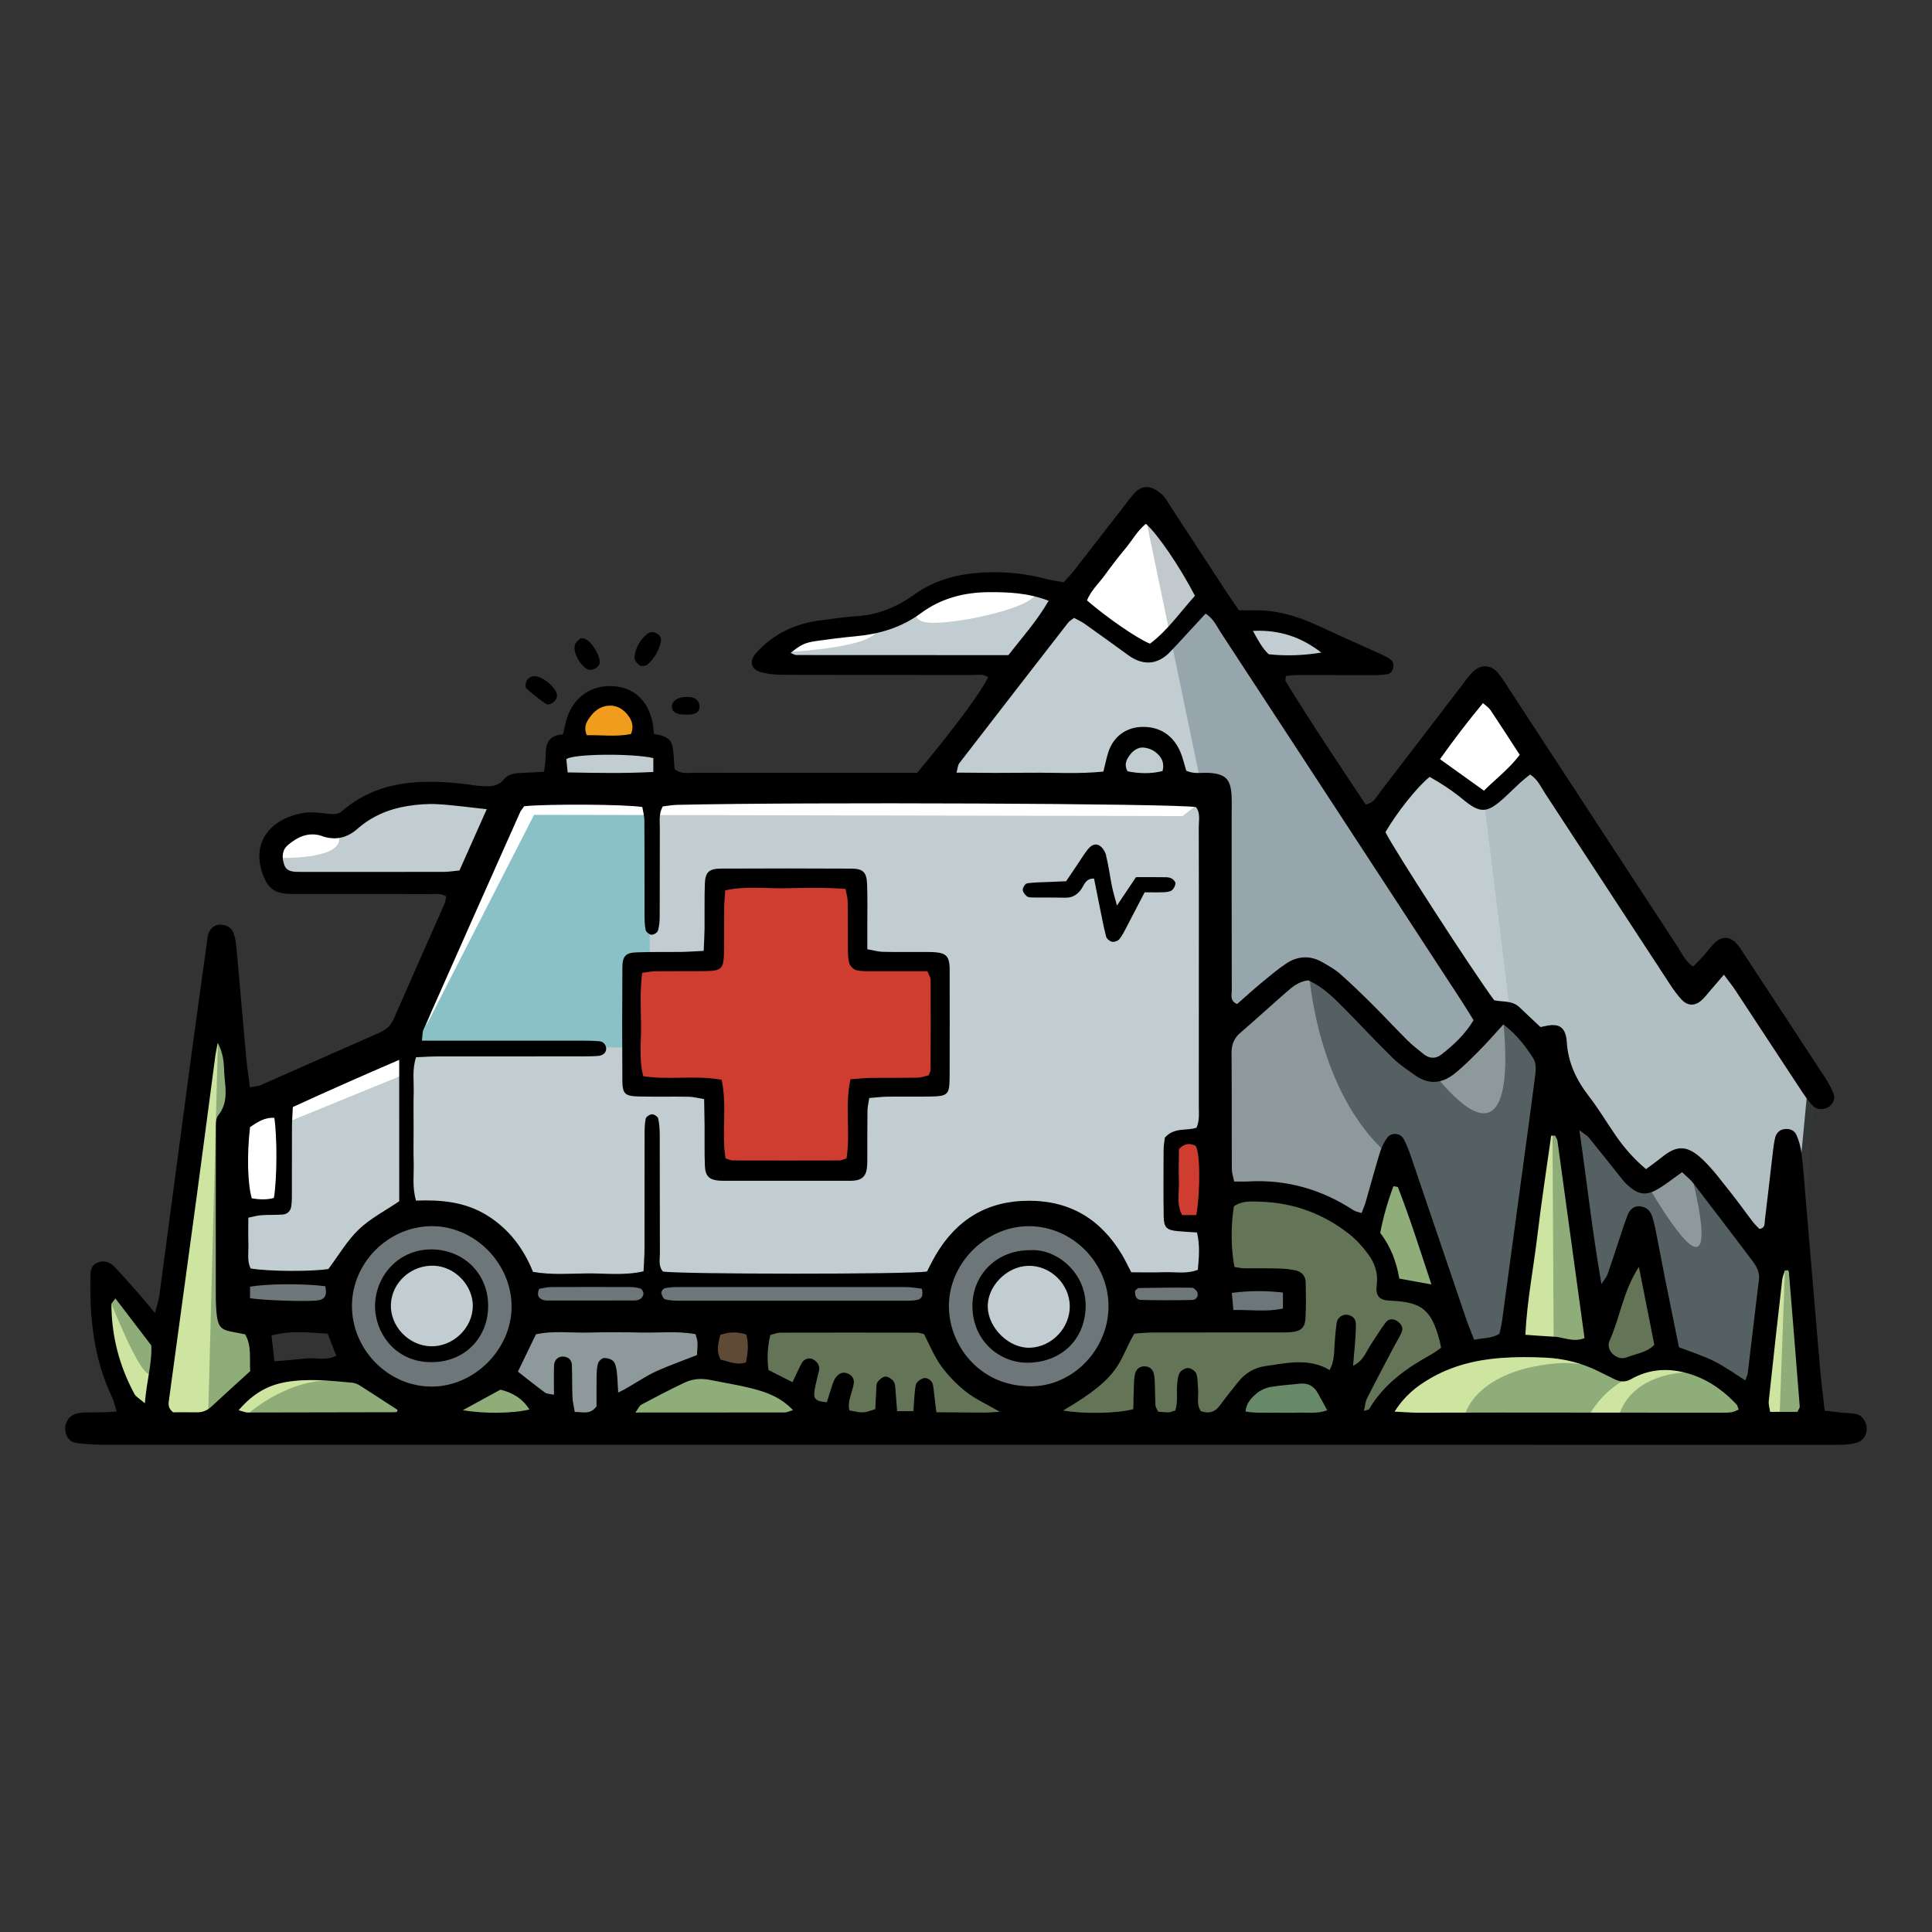 <?xml version="1.0" encoding="UTF-8"?><svg id="Layer_1" xmlns="http://www.w3.org/2000/svg" viewBox="0 0 1116.91 1116.91"><rect x="0" y="0" width="1116.91" height="1116.91" fill="#333333" stroke="none"/><defs><style>.cls-1{opacity:.31;}.cls-1,.cls-2,.cls-3{isolation:isolate;}.cls-1,.cls-2,.cls-3,.cls-4,.cls-5,.cls-6,.cls-7,.cls-8,.cls-9,.cls-10,.cls-11,.cls-12,.cls-13,.cls-14,.cls-15,.cls-16{stroke-width:0px;}.cls-1,.cls-3{fill:#3b535f;}.cls-2{opacity:.6;}.cls-2,.cls-8{fill:#6d777a;}.cls-3{opacity:.12;}.cls-5{fill:#604935;}.cls-6{fill:#647557;}.cls-7{fill:#556063;}.cls-9{fill:#cee5a1;}.cls-10{fill:#cf3c30;}.cls-11{fill:#89c1c6;}.cls-12{fill:#c1cdd0;}.cls-13{fill:#8ead79;}.cls-14{fill:#678967;}.cls-15{fill:#fff;}.cls-16{fill:#f09d1d;}</style></defs><g id="Icons"><path class="cls-12" d="M1035.5,697.64l10.14-75.24-46.96-72.57-20.27,21.35-116.86-178.22-70.96,82.7-64.04-88.58,55.49-7.47-14.93-8.01-31.48-12.28-26.67-1.6-44.29-66.17-49.09,52.82-38.95-10.67-28.28,6.94-25.08,10.14-16.54,11.2-36.28,3.21-13.34,6.4-3.73,10.14,133.93,5.86-51.58,65.63-150.12,3.91-1.43-22.05-12.09-6.75.71-8.18-6.75-15.3-15.3-3.56-16.71,7.12-3.56,19.21-8.9,3.91-3.21,20.99-8.9,2.84-19.21,5.69-36.28-6.4-27.75,4.97-20.63,12.09-14.93,2.84-25.61,5.69-6.4,14.23,4.97,15.65,102.45,1.43-34.86,89.64-91.06,37-7.83-56.92-7.83-16.36-26.32,214.15-17.79-22.05-20.64-15.65,2.84,51.22,15.65,27.75,638.18,7.47,335.1-6.4-16-123.75ZM153.63,792.3c-2.34-1.17,2.34-10.53,0-12.87-3.51-3.51-11.7-7.02-4.68-12.87,3.99-3.2,9.07-2.58,14.12-2.24,5.86-7.8,20.61,1.97,30.36-1.28,2.34,9.36,8.19,17.56,10.53,26.92-16.39,0-33.94,2.34-50.33,2.34Z"/><polygon class="cls-12" points="272.47 515.87 163.62 510.18 158.63 494.52 166.46 476.03 194.92 473.9 242.59 458.95 290.25 461.09 272.47 515.87"/><path class="cls-12" d="M587.29,387.62l-146.2-4.8,22.05-15.65,37-7.12,17.08-3.56s14.23-8.53,17.08-9.25,7.47-6.75,14.05-6.58,28.28-6.94,28.28-6.94l38.95,10.67-28.28,43.21Z"/><path class="cls-12" d="M729.21,385.89l55.49-6.94-33.08-12.28s-.54-5.07-3.46-4c-2.94,1.07-32.55-3.21-32.55-3.21l13.6,26.43Z"/><polygon class="cls-13" points="91.75 821.79 73.97 818.23 61.17 778.39 61.17 745.66 67.57 742.11 93.89 771.29 120.93 589.87 133.02 587.01 138.71 646.07 137.29 758.48 148.95 766.55 153.63 792.3 203.96 789.95 241.87 822.5 91.75 821.79"/><polygon class="cls-13" points="337.21 826.06 247.56 825.35 288.83 793.34 322.27 817.53 346.45 823.93 388.44 798.31 407.65 792.62 458.86 801.87 474.52 821.09 458.15 826.06 337.21 826.06"/><path class="cls-6" d="M439.66,760.61l-.71,35.57,51.22,27.75,216.29-.71,14.93-23.48,20.63-6.4,17.79,2.13,12.8,9.25,14.23,17.08,14.93-12.09,28.45-23.48,6.4-7.12-8.53-32.01h-22.05l-10.67-34.86-37.71-19.21-36.28-3.56-15.65.71-1.43,53.36,42.69-1.43v27.04l-89.64-6.4s-11.39,9.25-16.36,15.65c-4.97,6.4-21.35,24.9-21.35,24.9,0,0-9.25,4.27-12.09,6.4s-29.17-1.43-29.17-1.43l-26.32-19.21-9.96-26.32-102.44-2.13Z"/><polygon class="cls-13" points="802.5 667.41 791.12 706.54 806.05 747.09 834.52 750.65 813.17 670.97 802.5 667.41"/><polygon class="cls-13" points="893.57 634.68 872.22 777.69 925.58 783.38 899.26 599.11 893.57 634.68"/><polygon class="cls-6" points="951.9 711.52 923.45 773.42 924.87 790.49 954.75 787.65 965.42 781.95 951.9 711.52"/><path class="cls-13" d="M793.25,822.5l37-36.28,41.97-8.53,36.28,3.56s26.32,9.96,30.6,11.39,26.32-10.67,26.32-10.67l29.17,14.23,27.75,29.17-229.09-2.86Z"/><polygon class="cls-13" points="1051.51 821.44 1035.5 697.64 1025.9 732.15 1015.94 820.37 1040.84 828.91 1051.51 821.44"/><path class="cls-15" d="M654.59,368.59c7.02,7.02,16.39,9.36,22.24,2.34,8.2-8.2,13.54-21.01,22.45-28.73l-34.62-50.61-43.65,54.72c2.75,10.87,24.5,14.12,33.58,22.29Z"/><path class="cls-15" d="M873.46,454.04c4.69-6.58,9.4-13.9,15.31-19.57l-27.21-41.5-40.73,47.46c12.25,6.33,23.26,15.64,36.25,19.46,4.68,1.17,11.7-2.34,16.39-5.85Z"/><path class="cls-12" d="M857.07,459.89c-12.99-3.83-23.99-13.13-36.25-19.46l-30.24,35.24-91.31-133.48c-8.91,7.72-14.24,20.53-22.45,28.73-5.85,7.02-15.22,4.68-22.24-2.34-9.08-8.17-30.83-11.41-33.58-22.29l-85.3,106.96,106.01-1.07,12.8-26.67,17.08-1.07,10.67,28.82,23.48-1.07-1.07,144.07,50.15-38.41,25.61,18.14,37.35,42.69,20.27-5.34,29.88-32.01,5.42,6.87-15.79-128.21c-.16-.05-.34-.06-.5-.11Z"/><path class="cls-12" d="M998.69,549.84l-20.27,21.35-89.64-136.71c-5.91,5.66-10.6,12.99-15.31,19.57-4.52,3.38-11.2,6.77-15.88,5.95l15.79,128.21,74.62,94.51,27.75-11.74,39.49,46.96,13.87,3.21,10.67-37.35,5.86-61.37-46.95-72.59Z"/><path class="cls-2" d="M704.67,596.27l50.15-38.41,72.57,59.05,40.56-35.57,72.57,96.76h17.08s16.36-7.12,18.14-7.12,50.15,61.18,50.15,61.18l-9.96,81.1-39.13-23.48-14.23-15.65s-19.92-70.44-19.92-67.59-16.36,60.48-16.36,60.48l-26.32-118.81-9.96,7.83-17.79,121.66-27.75,4.97-41.97-115.25-12.09,46.96-32.73-21.35-51.93-2.84-1.07-93.91Z"/><polygon class="cls-2" points="337.21 763.46 309.46 762.03 288.83 793.34 318 824.63 359.26 811.83 407.65 792.62 411.2 768.44 386.3 762.03 337.21 763.46"/><path class="cls-15" d="M162.01,495.95s33.62,1.07,34.15-10.67c.54-11.74-25.08-9.07-25.08-9.07l-12.28,12.28,3.21,7.47Z"/><path class="cls-15" d="M451.75,377.14s60.11-2.49,54.96-15.12c-5.15-12.63-49.63,9.61-49.63,9.61l-5.34,5.51Z"/><path class="cls-15" d="M534.28,347.25s-14.23,13.52,7.12,12.8c21.35-.71,66.88-12.09,55.49-19.92-11.39-7.83-36.28,1.43-36.28,1.43l-26.32,5.69Z"/><path class="cls-1" d="M700.91,346.06l-36.26-54.47-1.6,11.2,13.86,66.74c10.1-3.49,17.97-12.92,24.01-23.47Z"/><path class="cls-1" d="M700.91,346.06c-6.05,10.56-13.9,19.98-24.01,23.47l18.17,87.47,9.61,139.27,50.15-38.41,58.34,54.07,14.23,4.97,29.88-21.35,2.13-11.39-158.5-238.1Z"/><path class="cls-3" d="M857.58,459.98l15.79,128.21,74.62,94.51,27.75-11.74s38.78,43.4,39.49,46.96,28.45-7.83,28.45-7.83l4.97-78.97s-43.75-87.15-49.98-81.29c-6.23,5.86-20.27,21.35-20.27,21.35l-89.64-136.71-31.18,25.5Z"/><polygon class="cls-16" points="331.52 434.76 372.07 428.36 368.52 411.29 358.56 402.03 346.45 402.75 340.05 404.89 334.01 408.43 332.23 421.25 331.52 434.76"/><polygon class="cls-14" points="767.64 820.37 771.91 808.63 759.81 795.47 724.95 800.09 713.21 815.56 706.45 823.22 767.64 820.37"/><polygon class="cls-5" points="407.65 763.46 413.33 786.22 423.29 797.61 429.7 798.31 438.94 796.18 439.66 760.61 407.65 763.46"/><polygon class="cls-10" points="363.53 557.84 363.53 628.28 409.78 628.28 409.78 675.94 496.58 675.94 496.58 628.28 540.69 628.28 540.69 557.13 498.71 557.13 498.71 507.34 415.46 507.34 415.46 555 363.53 557.84"/><polygon class="cls-8" points="242.05 704.04 218.04 714.19 195.63 751.54 203.96 789.95 220.17 793.69 255.39 809.7 263.93 803.3 276.73 795.83 290.07 781.42 308.75 746.74 290.07 725.93 277.27 710.98 267.66 705.65 257.52 703.52 242.05 704.04"/><path class="cls-8" d="M641.71,718.99l-37.89-14.93s-22.94-3.21-23.48-1.6-30.95,18.14-30.95,18.14l-8.01,46.42,21.88,33.62s26.67,12.8,28.82,13.87c2.13,1.07,20.27-8.53,22.94-8.53s27.75-18.14,27.75-18.14l5.34-22.94v-28.28l-6.4-17.62Z"/><path class="cls-12" d="M236.89,730.73l-13.87,13.52.35,17.79s1.07,1.07,3.91,5.69,12.45,12.45,14.93,13.52c2.49,1.07,16.71.35,18.14,0s14.23-11.74,14.23-11.74c0,0,2.49-16.01,2.13-17.43-.35-1.43-2.49-11.03-2.49-11.03l-14.58-11.39-11.03-3.56-11.73,4.62Z"/><path class="cls-12" d="M581.06,731.79l-13.87,13.52.35,17.79s1.07,1.07,3.91,5.69c2.84,4.62,12.45,12.45,14.93,13.52,2.49,1.07,16.71.35,18.14,0s14.23-11.74,14.23-11.74c0,0,2.49-16.01,2.13-17.43s-2.49-11.03-2.49-11.03l-14.58-11.39-11.03-3.56-11.73,4.62Z"/><polygon class="cls-15" points="140.14 641.62 134.26 702.98 162.54 698.18 162.54 634.14 140.14 641.62"/><polygon class="cls-10" points="695.6 655.49 680.13 660.29 678 707.25 705.75 708.85 705.75 658.16 695.6 655.49"/><path class="cls-11" d="M337.92,453.26c1.4,1.76-41.97,4.97-41.97,4.97l-60.48,144.42,13.52,2.84h113.12l7.12-46.24,6.4-2.84v-98.89s-40.56-7.82-37.71-4.26Z"/><path class="cls-7" d="M756.97,564.24s4.62,67.59,45.53,103.16l18.49,35.57,23.48,79.68,27.75-4.97s25.61-172.89,24.54-169.68c-1.07,3.21-28.82-26.67-28.82-26.67,0,0,16.01,104.58-36.28,42.69s-74.7-59.77-74.7-59.77Z"/><path class="cls-7" d="M909.04,643.75l14.93,114.73,21.88-40.56,19.57,64.04s43.93,25.61,45.53,25.61,14.93-75.41,14.93-75.41l-50.15-61.18s28.28,100.32-21.88,16.54l-44.82-43.76Z"/><polygon class="cls-9" points="120.39 817.17 126.26 591.73 113.99 636.02 92.47 824.63 108.12 824.63 120.39 817.17"/><path class="cls-9" d="M61.17,745.66s18.68,48.56,25.08,48.56,0,28.82,0,28.82l-16.01-16.01-10.67-42.15,1.6-19.22Z"/><path class="cls-9" d="M141.73,818.77s22.41-21.35,50.69-20.81l-16.01-6.4-12.8,1.6s-14.41,2.13-16.01,5.34-19.75,14.41-19.75,14.41l.54,7.47,13.34-1.6Z"/><path class="cls-9" d="M818.33,816.64s37.89-37.35,101.38-27.21c0,0-31.48-13.87-36.82-9.61s-46.96,6.94-46.96,6.94l-29.34,21.35-13.34,14.41,25.08-5.88Z"/><path class="cls-9" d="M918.11,819.31s13.34-28.82,48.56-28.28l16.54,2.13s-38.41-3.21-47.49,25.61l-17.62.54Z"/><path class="cls-9" d="M847.32,816.82s7.83-29.88,67.59-29.17l-22.77-7.83-56.21,6.94-32.73,36.46,44.1-6.4Z"/><polygon class="cls-9" points="1028.74 820.37 1031.94 732.51 1023.76 738.91 1015.94 820.37 1028.74 820.37"/><polygon class="cls-9" points="898.19 775.91 897.48 650.33 890.01 661.01 872.22 777.69 898.19 775.91"/><polygon class="cls-15" points="165.75 648.92 231.91 621.88 231.2 601.24 204.16 620.45 162.54 634.14 165.75 648.92"/><polygon class="cls-15" points="246.15 593.41 308.75 471.05 683.68 471.76 693.64 463.94 295.95 458.24 246.15 593.41"/><polygon class="cls-8" points="197.23 740.87 129.46 740.34 143.87 759.01 193.43 763.03 197.23 740.87"/><polygon class="cls-8" points="306.09 741.4 539.8 738.2 542.11 762.74 308.75 757.94 306.09 741.4"/><polygon class="cls-8" points="643.84 741.4 752.17 741.93 743.1 766.48 648.11 764.88 643.84 741.4"/><path class="cls-4" d="M67.49,816.07c-1.07-3.29-1.64-6.03-2.81-8.5-10.31-21.85-12.92-45.07-12.4-68.87.07-3.31-.01-6.87,3.62-8.57,3.83-1.79,7.48-.68,10.21,2.17,5.42,5.65,10.53,11.6,15.72,17.47,2.35,2.67,4.55,5.45,7.74,9.29,1.11-4.25,2.13-6.92,2.49-9.68,6.1-45.44,12.07-90.89,18.15-136.32,2.96-22.11,6.09-44.18,9.14-66.28.28-2.05.41-4.13.9-6.12.91-3.71,3.63-6.07,6.82-6.1,3.6-.02,6.62,1.42,7.92,4.83,1.01,2.65,1.45,5.57,1.71,8.4,1.91,20.99,3.66,41.97,5.57,62.96.51,5.71,1.39,11.39,2.19,17.83,2.65-.52,4.66-.55,6.37-1.3,22.68-9.96,45.3-20.1,67.99-30.02,3.98-1.74,6.94-3.93,8.75-8.1,9.73-22.33,19.68-44.57,29.51-66.86.47-1.07.47-2.33.81-4.12-2.97-1.87-6.29-1.29-9.39-1.3-23.97-.06-47.94-.04-71.91-.04-2.89,0-5.78.05-8.67-.02-8.73-.21-12.83-2.96-15.86-10.98-6.88-18.19,3.55-32.21,22.75-35.77,4.75-.88,9.88-.2,14.77.34,3.03.34,5.76.53,8.16-1.53,20.66-17.71,45.09-18.5,70.32-15.71,3.28.36,6.53,1.04,9.82,1.23,4.93.28,9.79.7,13.57-4.01,2.4-2.98,6.43-3.43,10.24-3.56,4.06-.13,8.12-.42,12.86-.68.39-3.77,1.04-6.93.97-10.08-.18-6.88,2.52-11.17,9.87-11.46.91-3.62,1.52-6.84,2.54-9.93,3.96-11.9,14.14-18.76,26.53-18.01,11.81.7,20.11,8.25,22.74,20.8.41,1.98.53,4.03.85,6.77,4.41.9,9.45,1.79,10.62,6.88.99,4.34.91,8.94,1.3,13.48,3.75,3.18,8.03,2.12,11.99,2.13,25.21.09,50.42.05,75.62.05h52.65c21.5-25.83,36.79-46.4,41.02-55.29-2.88-2.12-6.27-1.24-9.36-1.24-36.37-.08-72.73,0-109.11-.13-4.46-.01-9.09-.42-13.34-1.7-5.4-1.63-6.32-6.38-2.53-10.66,10.37-11.72,23.63-17.66,39.01-19.34,6.16-.67,12.29-1.8,18.46-2.12,12.82-.67,23.98-5.24,34.34-12.66,12.11-8.68,26.09-12.11,40.81-12.71,12.04-.49,23.92.68,35.59,3.86,3.13.85,6.4,1.18,9.83,1.79,2.12-2.36,4.13-4.38,5.88-6.61,9.91-12.7,19.77-25.46,29.64-38.19,1.52-1.95,3.01-3.94,4.6-5.84,5.19-6.16,10.41-5.3,16.15-.53,2.46,2.04,4.04,5.19,5.85,7.94,10.65,16.23,21.24,32.52,31.88,48.76,2.25,3.44,4.61,6.8,7.28,10.72,2.83,0,5.69.05,8.53-.01,13.1-.23,25.26,3.34,37.02,8.8,11.97,5.56,24.05,10.87,36.06,16.36,2.21,1.01,4.51,2.06,6.36,3.59,2.53,2.08,1.28,7.5-1.9,8.12-3.21.62-6.55.64-9.84.64-14.05.01-28.1-.11-42.15-.09-2.35,0-4.71.36-6.91.55-.11,1.49-.5,2.47-.16,3.01,14.84,24.29,30.7,47.89,46.28,71.34,5.02-1.07,6.48-4.85,8.67-7.69,15.65-20.28,31.17-40.66,46.75-61,2.01-2.62,3.92-5.36,6.22-7.72,4.71-4.86,10.81-4.71,14.98.47,2.59,3.21,4.74,6.77,7,10.22,32.32,49.45,64.61,98.93,96.98,148.35,2.45,3.73,4.21,8.09,8.72,11.04,1.95-2.01,3.96-3.94,5.81-6.02,2.2-2.46,4.07-5.24,6.43-7.54,4.32-4.19,9.08-4.01,12.96.36,1.63,1.85,2.93,3.99,4.28,6.06,15.65,23.83,31.31,47.65,46.89,71.51,1.79,2.74,3.38,5.66,4.63,8.68,1.22,2.96.15,5.74-2.22,7.78-2.28,1.97-7.08,2.1-9.25-.05-2.32-2.29-4.28-5-6.1-7.72-12.98-19.65-25.86-39.37-38.81-59.03-1.99-3.02-4.27-5.85-6.86-9.36-3.09,3.6-5.48,6.41-7.89,9.2-1.62,1.87-3.11,3.89-4.94,5.54-3.57,3.25-7.71,3.52-11.12.15-2.89-2.86-5.26-6.33-7.5-9.75-24.01-36.64-47.91-73.33-71.92-109.94-2.45-3.73-4.2-8.1-8.67-10.92-1.84,1.5-3.77,2.94-5.54,4.55-3.35,3.07-6.53,6.32-9.91,9.36-9.52,8.57-13.46,8.68-23.44.42-6.05-5.02-12.56-9.25-19.17-12.97-7.19,5.75-18.88,20.46-25.55,31.95,3.98,8.59,50.52,80.61,62.84,97.17,4.56,1.11,10.37,0,14.61,4.06,3.87,3.71,7.8,7.35,12.16,11.46,1.19-.25,2.73-.6,4.27-.87,5.88-1.01,9.01.69,10.37,5.7.33,1.18.5,2.43.57,3.66.66,11.97,5.52,22.11,12.79,31.51,5.55,7.17,10.21,15.04,15.37,22.52,4.92,7.13,10.53,13.65,17.67,19.62,3.2-2.4,6.19-4.51,9.04-6.81,8.63-7,14.6-7.46,23.91,1.46,5.93,5.68,10.84,12.45,15.99,18.9,4.39,5.48,8.43,11.24,12.71,16.81,1.22,1.58,2.7,2.94,3.91,4.23,3.48-.6,2.89-3.1,3.11-4.89,1.6-13.12,3.07-26.25,4.62-39.39.34-2.86.67-5.75,1.36-8.53.62-2.54,2.35-4.41,5.04-4.88,3.16-.55,6.06.57,7.3,3.42,1.45,3.34,2.45,6.99,2.89,10.59,1.01,8.19,1.59,16.44,2.29,24.67,2.82,33.33,5.57,66.67,8.45,100,.67,7.78,1.71,15.53,2.66,24.08,3.46.4,6.61.78,9.77,1.11,2.87.29,5.82.19,8.59.87,3.56.88,5.98,4.75,5.95,8.51-.05,3.91-2.38,7.16-6.26,8.16-2.38.61-4.88.87-7.34.98-3.71.16-7.43.08-11.15.08-331.03,0-662.07.01-993.09-.04-5.76,0-11.56-.23-17.25-1.03-4-.55-6.3-4.04-6.41-7.98-.13-4.42,2.5-8.01,6.85-9.06,1.59-.39,3.27-.56,4.9-.61,3.3-.09,6.61.01,9.91-.06,2.4-.05,4.8-.27,8.12-.47ZM303.1,466.04c-1.07,1.53-1.94,2.46-2.43,3.55-18.66,41.86-37.3,83.71-55.85,125.61-.71,1.63-.54,3.64-.9,6.4h13.19c26.44,0,52.88-.01,79.31.01,3.3,0,6.61.06,9.89.33,2.24.18,3.75,1.53,4.1,3.85.36,2.36-1.56,4.44-4.62,4.66-3.29.25-6.6.23-9.9.25-27.68.01-55.35-.01-83.03.04-4.04.01-8.08.29-12.32.46-2.36,7.12-1.21,13.74-1.38,20.23-.19,7.02-.05,14.05-.05,21.07,0,6.61-.16,13.23.05,19.83.21,6.86-.97,13.86,1.35,21.76,14.51-.57,28.34.74,40.79,8.36,12.84,7.85,21.35,19.22,26.83,32.82,10.89,1.9,21.22.98,31.48.9,10.57-.09,21.28,1.36,32.42-1.22.21-4.56.55-8.6.56-12.65.06-21.89.01-43.79.05-65.67.01-3.29,0-6.65.63-9.84.22-1.12,2.31-2.56,3.59-2.61,1.23-.05,3.38,1.32,3.64,2.41.71,3.16.9,6.5.9,9.76.07,22.72-.01,45.44.09,68.16.01,3.58-.98,7.47,1.78,10.58,10.39,1.62,141.5,1.67,152.6.01,1.59-3.01,3.18-6.34,5.06-9.53,12.07-20.55,29.81-31.39,53.89-31.4,24.1-.02,41.79,10.93,53.92,31.38,1.86,3.14,3.42,6.45,5.27,9.98,6.5,0,12.68.18,18.83-.05,6.45-.23,13.09,1.16,19.63-1.39.71-7.28,1.29-14.15-.48-21.58-3.92-.27-7.55-.43-11.17-.77-6.34-.59-7.98-2.1-8.08-8.51-.19-12.8-.13-25.61-.05-38.41.02-2.82.57-5.63.74-7.16,5.5-6.2,12.51-3.7,18.32-5.75,1.83-4.3,1.29-8.45,1.3-12.49.05-27.68.02-55.35.02-83.03,0-26.02.05-52.05-.05-78.07-.01-3.98,1.04-8.24-1.57-11.72-12.65-2.1-227.06-3.01-300.01-1.3-2.81.07-5.59.6-8.29.9-2.39,4.33-1.69,8.52-1.7,12.56-.07,16.94.01,33.87-.07,50.81-.01,2.84-.22,5.78-1.02,8.49-.33,1.11-2.49,2.43-3.71,2.34-1.26-.11-3.21-1.66-3.44-2.86-.61-3.21-.59-6.55-.59-9.86-.05-17.77.02-35.52-.09-53.29-.02-2.7-.82-5.41-1.21-7.85-10.29-1.57-53.84-1.83-68.23-.47ZM685.77,445.51c4.35,2.18,8.98,1.02,13.43,1.32,9.25.64,12.25,3.59,12.78,13.06.19,3.29.06,6.6.06,9.91,0,34.27-.02,68.54.07,102.81.01,2.61-1.3,5.92,3.06,7.84,4.4-3.85,8.97-8.01,13.69-11.94,4.76-3.94,9.49-7.98,14.61-11.42,6.69-4.49,13.92-4.93,21.04-.8,3.56,2.06,7.25,4.08,10.3,6.78,6.48,5.72,12.7,11.77,18.84,17.88,6.73,6.69,13.17,13.69,19.9,20.38,2.91,2.9,6.23,5.41,9.41,8.02,3.3,2.7,6.98,2.87,10.25.33,7.17-5.55,13.76-11.7,18.67-19.9-2.27-3.64-4.38-7.16-6.61-10.6-13.75-21.1-27.52-42.18-41.29-63.26-32.74-50.12-65.46-100.24-98.26-150.31-2.39-3.64-4.14-7.95-8.75-10.86-3.43,3.71-6.45,6.99-9.48,10.26-3.64,3.93-7.23,7.92-10.96,11.79-8.05,8.37-16.62,7.55-24.39,1.88-8.33-6.07-16.71-12.11-25.13-18.07-1.92-1.36-4.12-2.32-6.09-3.41-1.55,1.24-2.68,1.84-3.41,2.76-21.02,27.06-42.02,54.15-62.94,81.29-.83,1.09-.87,2.79-1.62,5.41,15.06.2,29.03.22,42.98.07,13.89-.15,27.85.8,41.96-.68,1.09-4.33,1.77-7.96,2.93-11.44,2.95-8.88,10.29-14.2,19.5-14.38,10.17-.21,18.06,4.88,22.16,14.68,1.4,3.39,2.2,7.03,3.29,10.59ZM869.15,592.23c-5.27,5.72-9.56,10.69-14.17,15.33-4.65,4.67-9.33,9.39-14.5,13.44-6.81,5.33-14.4,6.12-21.82,1.02-4.74-3.27-9.57-6.55-13.67-10.56-9.46-9.22-18.43-18.93-27.7-28.34-6.37-6.45-12.82-12.83-21.01-16.37-5.27.61-8.84,3.5-12.24,6.47-9.02,7.87-17.83,16-26.91,23.78-3.78,3.24-5.2,6.92-5.16,11.87.2,22.3.06,44.59.16,66.89.01,2.32.83,4.64,1.33,7.28,3.02,0,5.48.12,7.91-.02,22.2-1.28,42.48,4.45,61.04,16.6,1.23.81,2.84,1.02,4.75,1.66.95-2.55,1.78-4.38,2.33-6.3,2.75-9.52,5.3-19.08,8.22-28.55.95-3.08,2.39-6.17,4.31-8.74,2.39-3.2,7.58-2.76,9.45.75,1.92,3.61,3.34,7.51,4.66,11.4,10.52,30.85,20.95,61.73,31.46,92.59,1.3,3.83,2.87,7.57,4.6,12.09,5.23-1.07,10.15-.64,14.65-3.46.53-2.52,1.17-4.9,1.5-7.34,4.07-29.85,8.11-59.7,12.15-89.56,2.43-17.99,4.95-35.98,7.19-54,.33-2.69.14-6.05-1.22-8.22-4.35-6.94-9.36-13.5-17.3-19.71ZM782.19,789.56c5.98-2.81,7.33-7.69,9.97-11.7,2.94-4.47,5.69-9.08,8.93-13.33,1.62-2.11,4.31-2.4,6.69-.77,2.21,1.5,3.61,3.68,2.55,6.32-1.05,2.67-2.7,5.09-4.04,7.64-5.37,10.22-10.81,20.41-16.02,30.72-1.01,2-1.1,4.46-1.74,7.26,1.67-.62,2.74-.67,3.04-1.18,8.51-14.43,21.58-23.62,35.84-31.49,2.06-1.14,3.92-2.63,5.71-3.86-.41-1.92-.61-3.13-.91-4.31-4.72-17.7-10.3-22.19-28.32-22.91-6.47-.26-8.83-2.46-7.96-9.39.83-6.71-1.22-12.36-4.89-17.39-3.13-4.28-6.81-8.39-10.96-11.67-15.02-11.88-32.29-18.19-51.43-18.79-5.2-.16-10.79-.68-15.34,2.74-1.79,10.85-1.69,24.84.35,35,1.74.25,3.7.73,5.67.75,6.6.12,13.21-.05,19.83.13,3.28.08,6.59.39,9.79,1.08,3.56.77,5.84,3.23,5.9,6.99.12,7.01.27,14.05-.16,21.03-.32,5.14-2.79,7.2-8.02,7.67-3.28.29-6.6.2-9.9.2-23.55.01-47.09-.01-70.64.05-3.62.01-7.25.43-10.36.63-9.77,16.69-6.41,24.12-41.19,44.47,11.79,2.04,31.33,1.76,40.6-.8.09-4.21.14-8.68.32-13.17.09-2.46.13-4.99.7-7.35.64-2.61,2.69-4.24,5.41-4.24,2.72-.01,4.74,1.55,5.41,4.2.49,1.97.53,4.07.61,6.12.16,4.12.11,8.25.36,12.37.07,1.11.95,2.18,1.58,3.52,2.06.15,4.1.44,6.11.39,1.14-.04,2.26-.64,3.8-1.12,1.57-4.81.61-9.78,1.02-14.63.21-2.41.36-5.08,1.5-7.08.83-1.46,3.29-2.87,4.94-2.77,1.67.09,4.08,1.74,4.66,3.28.96,2.6.7,5.65,1.01,8.51.46,4.38-1.11,9.05,1.59,13.12,4.69,1.62,8.18.6,11.03-3.29,3.42-4.66,7.02-9.19,10.65-13.68,4.05-5.03,9.32-8.19,15.71-9.09,12.51-1.77,25.12-4.85,37.09,2.31,2.63-4.85,2.52-9.39,2.79-13.88.27-4.53.62-9.07,1.31-13.54.47-3.07,3.57-5.04,6.36-4.51,2.73.53,4.6,2.31,4.68,4.99.13,4.11-.27,8.24-.55,12.35-.31,4.04-.7,8.08-1.05,12.13ZM230.8,612.71c-21.89,9.42-41.7,18.17-61.51,27.29-.2,4.4-.48,8.05-.5,11.7-.06,12.36,0,24.72-.04,37.08-.01,2.88.04,5.79-.37,8.63-.39,2.65-2.2,4.53-4.95,4.73-4.1.29-8.24.11-12.34.39-2.32.15-4.6.84-7.53,1.42,0,5.45-.13,10.37.04,15.27.16,4.79-.9,9.8,1.33,14.12,11.19,1.78,35.38,1.8,44.91.29,6.06-8.08,10.87-16.47,17.59-22.88,6.68-6.38,15.26-10.78,23.37-16.28-.01-26.3-.01-52.99-.01-81.76ZM972.45,677.66c-5.44,3.82-9.63,7.23-14.26,9.88-6.68,3.84-11.03,3.1-16.87-2.06-1.23-1.09-2.38-2.31-3.41-3.59-6.44-8.03-12.78-16.14-19.28-24.12-1.09-1.33-2.76-2.21-5.57-4.39,4.4,30.3,7.49,58.86,12.76,89.01,1.88-3.01,3-4.24,3.5-5.68,2.2-6.22,4.2-12.5,6.3-18.75,1.7-5.08,3.28-10.21,5.2-15.22,1.52-3.96,4.2-5.74,7.37-5.36,3.68.43,5.98,2.59,7.02,6.05.71,2.36,1.36,4.76,1.84,7.19,1.92,9.7,3.71,19.44,5.64,29.14,2.65,13.27,5.37,26.53,7.92,39.06,7.56,2.96,14.28,5.07,20.49,8.18,6.13,3.08,11.75,7.19,17.87,11,.68-1.94,1.3-3.07,1.44-4.24,2.18-18.01,4.23-36.04,6.45-54.05.56-4.59-1.64-7.96-4.13-11.26-11.19-14.81-22.39-29.6-33.71-44.3-1.71-2.24-4.01-3.99-6.59-6.5ZM806.23,816.07c5.83.29,9.42.62,13.02.62,16.49.02,32.98-.09,49.47-.08,42.05.01,84.11.07,126.15.09,2.06,0,4.14.04,6.17-.27,1.4-.21,2.73-.98,4.08-1.51-.56-1.5-.64-2.43-1.16-2.97-8.37-8.85-18.07-15.51-30.08-18.49-10.89-2.7-21.26-1.7-31.06,3.9-3.18,1.81-6.3,1.52-9.45-.02-2.95-1.45-5.92-2.9-8.86-4.38-9.71-4.89-20.08-7.55-30.88-8.09-8.63-.43-17.35-.48-25.95.18-14.5,1.1-28.49,4.54-41.18,12.02-7.43,4.39-14.27,9.53-20.28,19.01ZM125.87,602.89c-.74,3.91-1.12,5.49-1.33,7.09-3.59,27.01-7.09,54.04-10.74,81.04-5.31,39.28-10.73,78.54-16.05,117.82-.32,2.35-1.03,4.95,2.32,7.63,3.91,0,8.8-.08,13.69.02,3.53.08,6.27-1.24,8.84-3.65,7.2-6.75,14.56-13.33,22.05-20.16-.46-7.33.9-14.78-2.95-21.29-14.3-3.02-16.28-.68-16.9-19.07-.01-.41-.04-.83-.04-1.24-.01-32.63-.05-65.28.04-97.91.01-2.83-.2-6.45,1.35-8.37,5.63-6.99,4.35-14.76,3.63-22.52-.54-5.64.28-11.54-3.9-19.41ZM458.16,799.07c2.21-4.61,3.65-8.02,5.43-11.22,1.29-2.32,4.37-3.15,6.43-2,2.29,1.29,3.84,3.15,3.55,5.97-.13,1.22-.57,2.39-.84,3.59-.63,2.81-1.42,5.61-1.84,8.45-.75,4.97.66,6.27,7.14,6.78,1.08-3.46,2.1-7.01,3.3-10.5.53-1.53,1.22-3.14,2.27-4.33,1.72-1.93,3.92-2.95,6.62-1.71,2.59,1.18,3.76,3.23,3.32,5.95-.83,5.13-3.79,9.95-2.49,15.33,8.06,1.59,8.06,1.63,14.99-.76.16-3.43.29-7.08.51-10.73.11-1.64-.12-3.62.71-4.8,1.07-1.51,3.02-3.22,4.65-3.28,1.63-.05,3.87,1.49,4.81,2.97.99,1.59.87,3.93,1.05,5.97.35,3.58.56,7.17.87,11.07h9.42c.42-5.48.49-10.38,1.35-15.15.27-1.5,2.41-3.17,4.07-3.8,2.29-.88,5.21,1.03,5.78,3.36.49,1.98.59,4.05.84,6.09.39,3.13.77,6.25,1.24,10.12,9.76.08,18.77.18,27.8.2,2.26.01,4.52-.23,8.85-.48-7.83-4.54-14.23-7.4-19.57-11.6-5.43-4.28-10.42-9.45-14.46-15.05-4.01-5.57-6.6-12.17-9.76-18.25-1.49-.34-2.68-.84-3.86-.84-26.41-.06-52.8-.08-79.2,0-1.94.01-3.89.88-5.84,1.36-1.55,6.85-1.95,13.31-1.04,20.21,4.46,2.31,8.83,4.52,13.89,7.08ZM281.4,467.81c-10.7-1.14-19.68-2.43-28.7-2.91-5.71-.3-11.55.18-17.21,1.09-10.78,1.74-20.62,5.9-28.91,13.21-5.74,5.06-12.18,6.66-19.53,4.46-.8-.23-1.55-.61-2.34-.8-7.14-1.69-12.98,1.21-18.18,5.59-3.59,3.03-3.64,7.23-2.24,11.4,1.31,3.91,4.72,4.13,8.11,4.18,1.24.01,2.48.04,3.72.04,26.85,0,53.7.02,80.55-.04,2.81-.01,5.62-.49,8.94-.8,5.08-11.42,10.09-22.65,15.78-35.43ZM548.57,755.43c.12,21.64,17.03,45.87,47.06,46.02,24.81.13,45.3-21.54,45.21-46.46-.08-24.97-20.78-45.87-45.64-46.12-25.08-.23-46.82,21.44-46.64,46.55ZM295.75,755.68c.2-25.26-21.36-47.03-46.36-46.82-24.92.21-45.78,21.06-45.92,45.88-.14,25.49,21.01,46.95,46.21,46.86,24.51-.08,45.88-21.38,46.07-45.93ZM606.22,347.29c-12.25-4.63-23.35-4.99-34.48-4.95-14.36.05-27.77,3.56-39.43,12.2-11.32,8.38-24.13,12.06-37.91,13.32-7.37.68-14.74,1.6-22.06,2.65-7.09,1.01-9.26,2.12-15.25,6.92,1.19.48,2.21,1.26,3.24,1.26,40.74.06,81.49.05,122.62.05,7.87-10.12,16.35-19.46,23.28-31.44ZM402.09,771.32c-10.46-1.97-20.76-.75-30.98-.96-10.3-.21-20.6-.26-30.9.01-10.18.26-20.48-1.21-30.38,1.02-3.62,7.49-7,14.49-10.43,21.57,5.34,4.16,10.45,8.26,15.73,12.14,1.05.77,2.73.69,5.13,1.22,0-6.36-.18-11.7.06-17.03.15-3.38,2.68-5.36,5.74-5.01,2.9.33,4.45,2.21,4.55,4.9.23,6.17.07,12.36.33,18.53.11,2.73.83,5.43,1.35,8.58,4.59-.18,8.78,1.9,12.58-3.29,0-5.29-.07-11.45.04-17.59.05-2.45.12-5,.85-7.29.42-1.3,2.15-2.95,3.38-3.02,1.81-.11,4.2.57,5.4,1.81,1.25,1.31,1.71,3.66,1.97,5.63.47,3.61.54,7.25.88,12.52,8.43-4.07,14.92-9.16,22.29-12.45,7.44-3.31,15.16-6.05,23.23-9.22.12-2.38.41-4.8.32-7.21-.05-1.55-.68-3.09-1.11-4.86ZM690.81,344.43c-8.73-16.88-21.75-35.91-28.36-41.6-4.82,3.87-7.8,9.38-11.68,14.07-4.19,5.07-8.23,10.28-12.08,15.6-3.51,4.85-8.11,9.02-10.29,14.61,11.81,10.17,28.79,21.88,36.4,25.01,10.07-7.49,17.3-18.02,26.01-27.69ZM898.97,656.49c-.74.02-1.49.04-2.22.06-2.67,19.11-5.65,38.18-7.92,57.34-2.25,19.03-6.03,37.92-7,57.76,6.17.42,11.46.88,16.75,1.12,5.51.26,10.94,3.44,17.45.8-5.23-38.26-10.42-76.15-15.65-114.03-.14-1.07-.91-2.04-1.4-3.05ZM137.95,815.27c2.89.77,4,1.32,5.11,1.32,28.49-.01,56.99-.08,85.48-.16.36,0,.87-.18,1.05-.44.21-.29.15-.8.18-.96-7.3-4.74-14.48-9.46-21.74-14.05-1.35-.85-3-1.5-4.56-1.64-12.75-1.17-25.45-2.56-38.27-.33-10.67,1.85-19.17,6.88-27.25,16.26ZM458.43,815.18c-7.41-7.72-15.6-10.43-23.9-12.55-7.94-2.02-16.08-3.25-24.12-4.9-5-1.02-9.96-.62-14.48,1.5-8.51,4-16.84,8.39-25.15,12.8-1.14.61-1.74,2.24-3.46,4.58,29.86,0,58.14.01,86.41-.05,1.07.02,2.13-.59,4.71-1.38ZM832.48,438.88c8.71,6.24,16.83,12.08,25.41,18.22,7.13-7.07,14.65-12.71,20.68-20.73-5.69-8.74-11.19-17.32-16.84-25.79-1.01-1.5-2.69-2.54-4.4-4.11-8.85,10.67-16.77,21.01-24.85,32.4ZM532.91,745c-2.86-.3-6-.92-9.16-.92-44.06-.06-88.11-.05-132.18-.01-2.45,0-4.94.16-7.32.7-.84.19-2.05,1.85-1.92,2.63.23,1.39,1.15,3.48,2.19,3.76,2.73.71,5.67.81,8.51.81,43.24.04,86.47.04,129.71,0,2.46,0,4.96-.01,7.37-.46,3.08-.57,3.66-2.84,2.8-6.51ZM1039.14,816.21c.7-1.6,1.36-2.35,1.31-3.05-2.04-25.9-4.14-51.8-6.26-77.71-.04-.39-.27-.85-.57-1.07-.23-.16-.7.02-1.73.11-.5,1.64-1.37,3.49-1.59,5.41-2.67,23.37-5.27,46.75-7.77,70.15-.2,1.87.47,3.85.8,6.17,5.55,0,10.42,0,15.82,0ZM827.52,742.54c-6.61-19.98-12.38-38.26-19.34-56.15-.14-.37-1.35-.34-2.63-.63-3.25,8.67-5.82,17.59-7.64,26.99,6.13,7.94,9.48,17.03,11.04,26.42,5.96,1.07,11.08,2,18.58,3.37ZM947.47,732.36c-9.28,14.41-10.9,29.38-16.95,42.69-2.54,5.59,4.34,12,10.02,9.63,5.13-2.13,11.19-2.52,15.84-7.21-2.83-14.37-5.68-28.77-8.91-45.11ZM66.7,750.63c-1.47,2.1-2.29,2.73-2.29,3.35.07,18.46,4.59,35.82,13.38,52.01.81,1.49,2.67,2.41,5.97,5.27.98-13,4.28-23.48,3.69-33.5-7.18-9.38-13.64-17.83-20.74-27.13ZM158.6,646.25c-5.71-.39-9.98,2.62-14.05,5.34-1.85,15.94-1.44,32.76,1.01,41.19,4.28.68,8.64.95,12.78-.25,1.84-10.66,1.94-35.3.26-46.28ZM720,816c5.76,1.04,10.97.62,16.13.69,4.9.06,9.82.13,14.72-.02,5.09-.15,10.35.8,16.44-1.37-2.21-4.03-3.86-7.16-5.64-10.24-2.27-3.94-5.72-5.65-10.28-5.14-5.69.63-11.44.95-17.05,1.94-2.69.48-5.52,1.78-7.63,3.51-2.98,2.48-6.03,5.31-6.69,10.63ZM158.67,786.99c7.13-.63,12.78-1.04,18.41-1.66,5.45-.6,11.21,1.57,17.3-1.59-1.73-4.48-3.3-8.52-4.93-12.72-11.1-.71-21.42-1.88-32.5.99.57,4.99,1.08,9.33,1.72,14.98ZM377.7,446.29v-8.03c-11.92-2.8-46.56-2.54-50.31.63.2,1.98.44,4.26.8,7.65,16.29.29,32.12.66,49.51-.26ZM311.69,745.09c-1.37,3.32-.67,5.34,2.2,6.38.76.27,1.62.37,2.43.37,16.9.02,33.79.04,50.69-.04,1.17,0,2.54-.36,3.43-1.05.83-.66,1.58-1.98,1.56-3-.02-.98-.89-2.52-1.73-2.8-1.9-.64-4-.89-6.02-.89-15.25-.07-30.5-.08-45.74.01-2.4.02-4.76.69-6.82,1.01ZM188.03,743.57c-12.4-1.63-34.15-1.45-43.47.3v6.6c6.84,1.31,34.38,2.19,39.63,1.22,4.27-.8,4.82-3.76,3.84-8.12ZM691.6,702.46c2.49-14.72,2.18-37.55-.55-40.15-2.93-1.25-5.97-1.72-9.46,1.94-.04,5.78-.32,12.34-.06,18.88.26,6.4-1.55,13.09,1.88,19.32h8.18ZM364.76,424.35c2.01-4.76.37-8.45-2.41-11.7-2.49-2.91-5.74-4.75-9.69-4.72-4.41.04-8.01,2.15-10.67,5.44-2.53,3.13-4.97,6.55-2.73,11.67,8.56-.18,17.11,1.02,25.5-.69ZM763.89,377.27c-11.25-8.67-23.65-13.32-39.56-12.55,3,5.45,5.14,9.69,9.11,13.51,9.8,1.07,19.97.75,30.46-.96ZM267.58,815.25c11.83,2.12,29.03,1.94,38.48-.41-4.05-6.46-9.76-9.71-16.74-11.47-7.05,3.84-14.08,7.69-21.75,11.88ZM416.39,771.7c-1.1,4.78-2.57,9.33.26,14.36,4.72,1.01,9.16,3.34,14.65,1.58.91-5.42,1.76-10.55.11-16.16-4.9-1.57-9.59-1.66-15.02.22ZM712.13,747.41c.36,3.92.6,6.54.9,9.91,10-.2,19.2,1.24,28.65-.85v-9.23c-9.74-1.11-18.88-1.17-29.55.18ZM672.07,445.74c1.38-5.16-.98-8.6-4.24-11.07-2.1-1.59-5.2-2.59-7.8-2.5-2.11.06-4.69,1.67-6.11,3.39-2.28,2.75-4.46,6-2.08,10.34,6.62,1.3,13.36,1.59,20.23-.15ZM656.19,746.23c-.14,2.52.41,5.2,3.46,5.28,9.84.26,19.71.21,29.55.02,2.25-.05,3.77-1.99,3.06-4.27-.37-1.19-2.1-2.8-3.23-2.81-10.26-.14-20.53.01-30.78.18-.62.01-1.24.94-2.06,1.6Z"/><path class="cls-4" d="M382.06,369.35c.02.41.15.83.07,1.22-1.09,5.38-3.73,9.97-7.81,13.57-.98.87-3.52,1.21-4.49.55-1.46-.99-3.18-3.2-3.04-4.71.53-5.45,3.23-10.1,7.46-13.62,2.56-2.15,7.53-.11,7.82,3Z"/><path class="cls-4" d="M321.94,402.7c-.16,2.61-4.16,5.57-6.3,4.18-4.05-2.63-7.84-5.71-11.4-8.98-.73-.67-.43-3.24.26-4.44.7-1.22,2.41-2.42,3.79-2.56,4.73-.49,12.54,5.76,13.68,10.6.11.36-.01.8-.04,1.19Z"/><path class="cls-4" d="M335.6,368.98c1.31.08,1.73.04,2.1.14,4.13,1.18,9.87,10.57,8.91,14.53-.6,2.47-4.68,4.44-6.88,3.32-4.37-2.2-8.59-9.78-7.39-14.17.44-1.62,2.39-2.83,3.27-3.82Z"/><path class="cls-4" d="M396.29,413.14c-4.8.05-7.56-1.45-7.85-4.17-.35-3.31,2.9-5.88,7.71-6.04.82-.02,1.65-.02,2.47.05,3.53.27,5.5,2.05,5.77,5.17.26,2.95-1.7,4.69-5.63,4.97-.82.07-1.65.01-2.47.01Z"/><path class="cls-4" d="M406.8,549.68c.2-4.83.47-8.86.51-12.87.09-8.66-.14-17.33.18-25.98.25-6.62,2.43-8.66,9.28-8.68,25.16-.12,50.33-.12,75.49.01,6.69.04,8.75,2.11,9.02,8.97.3,7.83.12,15.67.13,23.51.01,4.51,0,9,0,14.12,3.42.6,6.11,1.42,8.83,1.49,7.42.2,14.85.07,22.27.11,2.89.01,5.79-.07,8.66.2,5.51.5,7.32,2.36,7.76,7.61.11,1.23.08,2.47.08,3.71,0,20.21.09,40.43-.02,60.64-.06,10.39-.97,11.22-11.35,11.4-8.25.14-16.5-.04-24.75.07-3.22.05-6.44.48-10.36.78-.41,2.76-1.01,5.09-1.04,7.42-.13,8.66-.05,17.32-.08,25.98-.01,2.47.05,4.97-.28,7.41-.57,4.38-2.91,6.53-7.3,6.93-2.05.19-4.12.11-6.18.11h-66.83c-1.65,0-3.3.05-4.95-.07-5.75-.41-8.11-2.53-8.36-8.47-.33-7.83-.13-15.67-.19-23.51-.04-4.89-.15-9.77-.25-15.18-3.51-.55-6.26-1.31-9.02-1.36-9.48-.16-18.98.06-28.47-.14-8.24-.16-9.74-1.46-9.79-9.19-.15-21.86-.13-43.73.02-65.59.05-6.3,1.92-8.3,8.03-8.54,8.65-.35,17.32-.13,25.98-.26,4.06-.06,8.1-.36,12.97-.6ZM419.41,669.68c1.77.54,2.9,1.18,4.04,1.19,20.63.06,41.26.06,61.89,0,1.14,0,2.28-.66,4.04-1.19,2.38-14.85-1.09-30.2,2.29-45.73,4.32-.32,7.95-.75,11.59-.8,9.08-.12,18.15.05,27.24-.14,2.29-.05,4.58-.98,6.46-1.42.53-1.53,1.02-2.29,1.02-3.07.07-17.32.13-34.66.04-51.98-.01-1.47-1.05-2.95-1.87-5.07-10.45,0-20.74.02-31.03-.01-3.29-.01-6.67.19-9.84-.52-1.65-.36-3.65-2.22-4.18-3.83-.87-2.66-.87-5.66-.9-8.53-.11-9.07.01-18.15-.13-27.24-.04-2.33-.75-4.63-1.23-7.44-12.09-.91-23.61-.59-35.08-.39-11.37.2-22.87-1.4-34.5,1.22-.25,3.85-.59,7.08-.62,10.32-.08,7.84.05,15.68-.05,23.51-.14,12.01-.88,12.77-12.47,12.86-9.08.08-18.15-.04-27.24.07-2.35.02-4.69.55-7.63.92-1.36,10.42-.78,20.28-.66,30.08.13,9.74-1.31,19.63,1.28,29.67,15.05,2.39,29.98-.74,45.3,2.08,3.32,15.19-.14,30.55,2.25,45.4Z"/><path class="cls-4" d="M661.73,515.85c-3.76,7.22-6.94,13.41-10.19,19.58-1.35,2.55-2.6,5.22-4.37,7.44-.83,1.05-2.93,1.83-4.24,1.58-1.33-.25-3.14-1.71-3.46-2.96-1.46-5.57-2.49-11.26-3.65-16.9-1.14-5.58-2.24-11.18-3.34-16.67-4.96-.15-5.68,3.76-7.47,6.23-2.39,3.3-5.27,4.95-9.38,4.83-6.19-.18-12.38-.04-18.58-.13-1.19-.01-2.72-.08-3.51-.77-1.1-.96-2.34-2.56-2.27-3.83.07-1.3,1.5-3.44,2.57-3.6,4.04-.61,8.18-.57,12.29-.76,3.27-.15,6.53-.29,10.23-.44,2.76-4.12,5.5-8.19,8.23-12.27,1.15-1.71,2.22-3.49,3.48-5.13,1.79-2.35,4.11-4.85,7.14-3.43,1.88.88,3.61,3.45,4.14,5.59,1.5,5.98,2.27,12.15,3.49,18.21.63,3.17,1.62,6.26,2.89,11.08,4.17-6.2,7.44-11.1,11-16.41,5.92,0,11.67-.05,17.42.04,1.18.02,2.55.27,3.5.9.91.61,2.04,1.95,1.91,2.8-.22,1.42-1.05,3.13-2.19,3.91-1.24.85-3.1.98-4.71,1.07-3.29.14-6.58.04-10.94.04Z"/><path class="cls-4" d="M595.57,722.75c14.97-1.09,32.9,13.04,32.04,33.47-.78,18.38-13.9,30.97-32.63,31.57-17.02.55-32.84-12.77-32.81-32.78.03-18.6,14.55-32.44,33.4-32.26ZM595.43,779.15c12.7-.44,23.26-11.6,23.01-24.3-.25-12.75-11.34-23.39-24.04-23.06-12.51.32-23.83,11.97-23.36,24.06.47,12.23,12.5,23.71,24.39,23.29Z"/><path class="cls-4" d="M249.29,787.47c-21.68.05-32.92-18.19-32.48-33.16.53-17.55,14.48-32.69,33.73-31.99,18.15.66,31.7,14.4,31.66,32.64-.02,18.83-14.06,32.69-32.91,32.5ZM273.34,755.29c.22-12.09-10.24-23.07-22.45-23.57-13.07-.53-24.37,9.59-24.91,22.3-.53,12.61,10.22,23.92,23.03,24.28,12.76.35,24.09-10.37,24.32-23Z"/></g></svg>